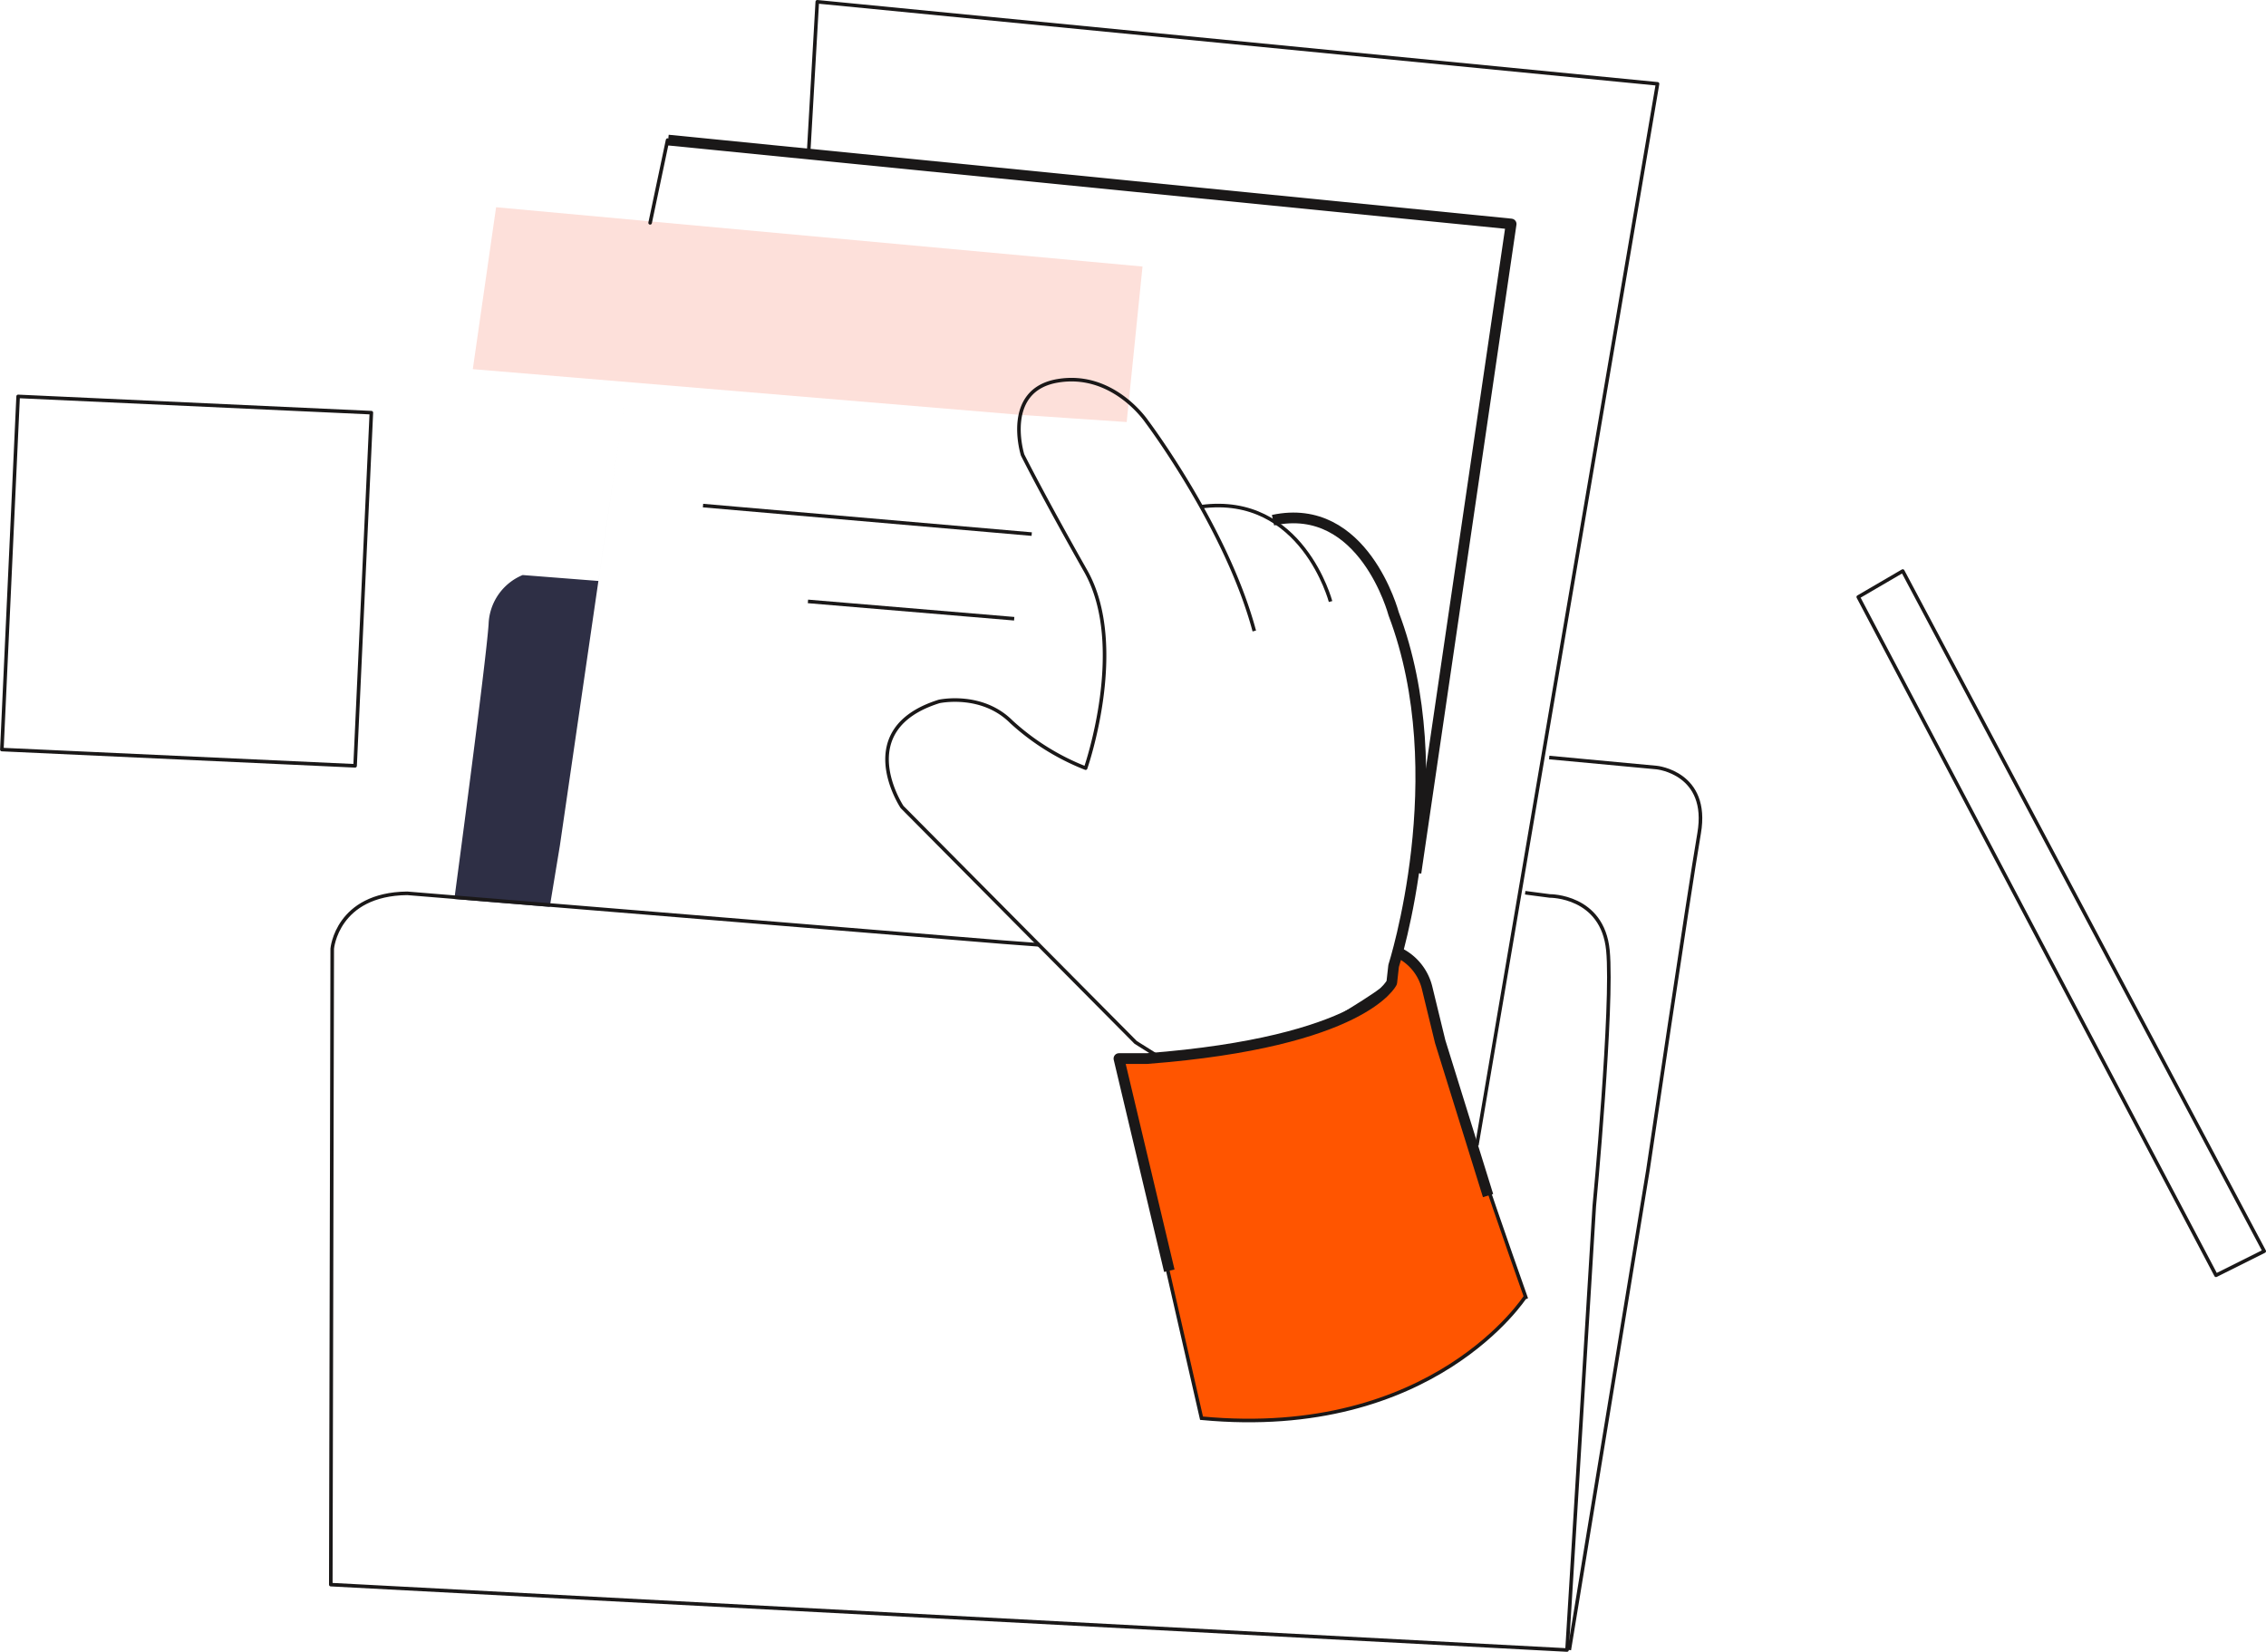 <svg xmlns="http://www.w3.org/2000/svg" width="317.511" height="231.5" viewBox="0 0 317.511 231.5">
  <g id="Einfacher_Austausch_von_Daten" data-name="Einfacher Austausch von Daten" transform="translate(0.261 0.25)">
    <rect id="Rectangle_2419" data-name="Rectangle 2419" width="49.544" height="49.544" transform="matrix(0.046, -0.999, 0.999, 0.046, 0, 104.801)" fill="none" stroke="#1a1818" stroke-linejoin="round" stroke-width="0.5"/>
    <path id="Path_3329" data-name="Path 3329" d="M7455.275,1200.991l-76.685-6.406,3.262-22.69,90.577,8.309L7470.211,1202Z" transform="translate(-7312.601 -1143.1)" fill="#fde0da"/>
    <path id="Path_3330" data-name="Path 3330" d="M7407.895,1161.723l-2.448,11.6Z" transform="translate(-7314.613 -1142.341)" fill="none" stroke="#1a1818" stroke-linejoin="round" stroke-width="0.5"/>
    <path id="Path_3331" data-name="Path 3331" d="M7408.092,1161.722l118.117,11.76-13.339,90.94" transform="translate(-7314.73 -1142.34)" fill="none" stroke="#1a1818" stroke-linejoin="round" stroke-width="1.5"/>
    <path id="Path_3335" data-name="Path 3335" d="M7396.016,1226.448l-10.616-.83a7.735,7.735,0,0,0-4.768,6.873c-.349,5.343-4.8,38.532-4.8,38.532l13.369,1.1,6.816-45.671-6.816,45.671,1.418-8.584,9.371-64.389" transform="translate(-7312.43 -1145.276)" fill="#2e2f45"/>
    <path id="Path_3336" data-name="Path 3336" d="M7492.7,1233.406c-3.9-14.546-15.065-29.35-15.065-29.35s-4.676-7.013-12.467-5.714-4.935,10.39-4.935,10.39,2.857,5.714,8.831,16.251,0,27.645,0,27.645a33.457,33.457,0,0,1-10.406-6.493c-4.163-4.163-10.115-2.857-10.115-2.857-12.467,3.9-5.194,14.8-5.194,14.8l32.728,32.987,3.472,2.179" transform="translate(-7317.209 -1145.222)" fill="none" stroke="#1a1818" stroke-linejoin="round" stroke-width="0.5"/>
    <path id="Path_3337" data-name="Path 3337" d="M7506.9,1230.673s-3.989-15.157-18.1-13.293" transform="translate(-7320.724 -1146.619)" fill="none" stroke="#1a1818" stroke-linejoin="round" stroke-width="0.5"/>
    <line id="Line_430" data-name="Line 430" x2="46.057" y2="3.996" transform="translate(98.246 70.607)" fill="#fff" stroke="#1a1818" stroke-miterlimit="10" stroke-width="0.5"/>
    <line id="Line_431" data-name="Line 431" x2="28.898" y2="2.428" transform="translate(112.95 84.037)" fill="#fff" stroke="#1a1818" stroke-miterlimit="10" stroke-width="0.5"/>
    <path id="Path_3327" data-name="Path 3327" d="M7487.869,1350.475l-11.558-50.576s21.96-.4,29.656-4.961,8.572-5.688,8.572-5.688l.8-4.216s4.406,1.989,4.406,6.164,13.521,42.213,13.521,42.213S7520.4,1353.558,7487.869,1350.475Z" transform="translate(-7319.773 -1151.961)" fill="#f50" stroke="#1a1818" stroke-width="0.5"/>
    <path id="Path_3332" data-name="Path 3332" d="M7429.3,1162.11l1.226-21.336,117.737,11.5-25.319,148.767" transform="translate(-7316.271 -1140.774)" fill="none" stroke="#1a1818" stroke-linejoin="round" stroke-width="0.5"/>
    <path id="Path_3333" data-name="Path 3333" d="M7588.07,1230.9l50.129,95.065,6.754-3.377-39.473-74.29-11.177-21.035Z" transform="translate(-7327.953 -1147.483)" fill="none" stroke="#1a1818" stroke-linejoin="round" stroke-width="0.5"/>
    <path id="Path_3338" data-name="Path 3338" d="M7497.9,1219.523c12.71-2.728,16.9,13.116,16.9,13.116,8.57,22.6,0,49.351,0,49.351l-.261,2.338s-3.9,8.312-34.285,10.65h-3.943l7.059,29.734" transform="translate(-7319.787 -1146.87)" fill="none" stroke="#1a1818" stroke-linejoin="round" stroke-width="1.5"/>
    <path id="Path_3339" data-name="Path 3339" d="M7531.153,1319.144l-6.708-21.583-1.834-7.536a7.416,7.416,0,0,0-4.119-4.992h0" transform="translate(-7322.908 -1151.831)" fill="none" stroke="#1a1818" stroke-linejoin="round" stroke-width="1.5"/>
    <path id="Path_3334" data-name="Path 3334" d="M7524.578,1276.165l3.456.453s7.392-.085,8.138,7.628-1.913,35.845-1.913,35.845l-3.818,62.207-173.219-9.164.2-89.127s.651-7.646,10.507-7.76l83.453,6.84,5.082.381" transform="translate(-7311.132 -1151.298)" fill="none" stroke="#1a1818" stroke-linejoin="round" stroke-width="0.5"/>
    <path id="Path_3340" data-name="Path 3340" d="M7541.394,1255.686l15.068,1.407s7.4.736,5.938,9.214-7.173,47.194-7.173,47.194l-11.019,67.266" transform="translate(-7324.58 -1149.768)" fill="none" stroke="#1a1818" stroke-linejoin="round" stroke-width="0.5"/>
  </g>
</svg>
